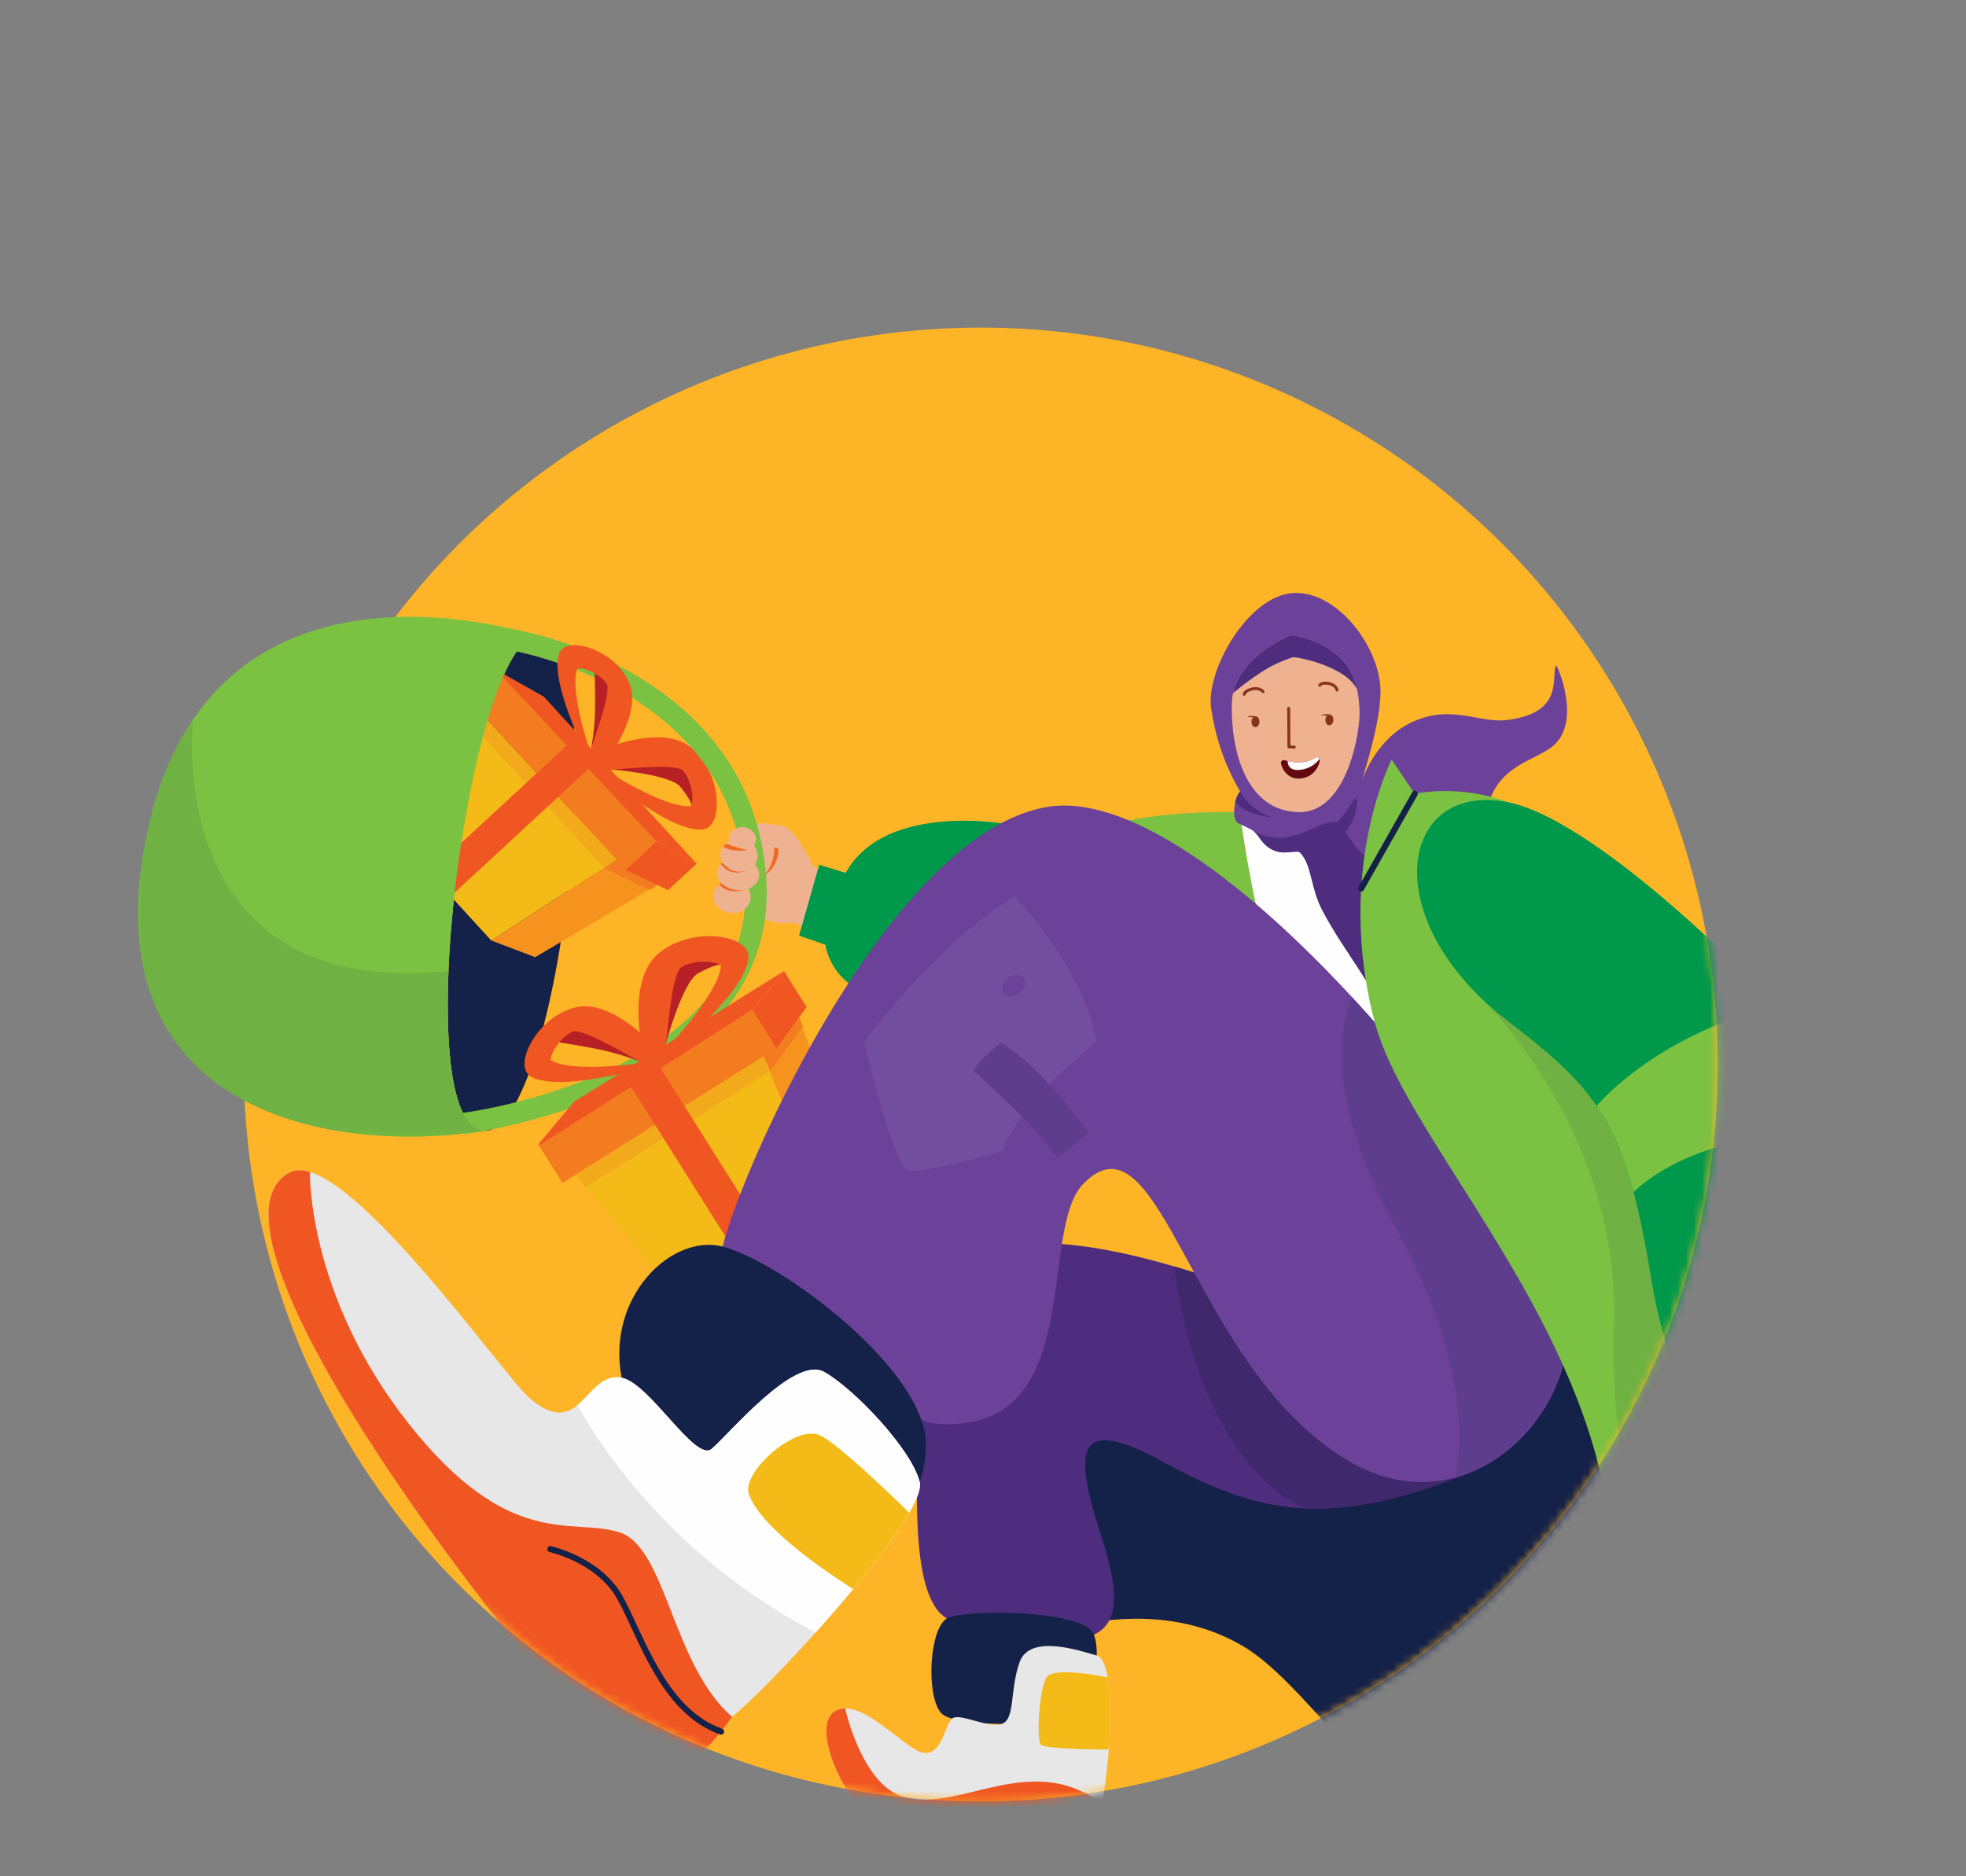 <svg width="242" height="231" xmlns="http://www.w3.org/2000/svg" xmlns:xlink="http://www.w3.org/1999/xlink"><rect width="100%" height="100%" fill="#808080" stroke="none"/><defs><path id="a" d="M0 0h242v231H0z"/><path d="M107.72 256.77c50.103 0 90.72-40.617 90.72-90.72S157.823 0 107.72 0 0 107.601 0 157.705c0 6.268 17.636 20.733 18.846 26.643 8.465 41.332 45.039 72.422 88.874 72.422z" id="c"/><path id="e" d="M0 .303h42.705v51.3H0z"/></defs><g fill="none" fill-rule="evenodd"><mask id="b" fill="#fff"><use xlink:href="#a"/></mask><g mask="url(#b)"><g transform="translate(13 -35)"><circle fill="#FDB427" cx="107.72" cy="166.05" r="90.72"/><mask id="d" fill="#fff"><use xlink:href="#c"/></mask><g mask="url(#d)"><path d="M78.484 147.042s3.571 2.14 6.187 1.514l2.449-6.898s-2.165-4.624-3.778-4.962c-5.526-1.159-6.534 1.129-6.534 1.129l1.676 9.217z" fill="#EEB291"/><path d="M82.475 139.333c-.08-.019-.151.056-.156.137-.114 1.735-.75 3.024-1.41 3.209-.34.095-.74.026-.988-.233-1.75-1.82-.023-5.048-.095-5.084a.146.146 0 0 0-.197.065c-.057.114-1.377 2.797.043 4.822.325.464.76.647 1.223.517.9-.251 1.827-1.43 1.937-3.108 0-.004.029-.233-.357-.325" fill="#F16A24"/><path d="M84.671 148.556s4.338 2.157 7.968 3.457l-.146-8.754c-3.538-.634-5.373-1.601-5.373-1.601l-2.449 6.898z" fill="#EEB291"/><path d="M111.786 136.586s-15.66-3.18-20.695 5.884l-3.245-1.007-2.489 8.728 3.245 1.119s.699 6.266 8.867 6.825c8.168.56 24.941-20.385 14.317-21.55" fill="#00984A"/><path d="M177.347 256.89c-16.555 10.667-26.62-12.915-37.372-19.24-14.096-8.292-31.615 1.384-31.615 1.384s-4.018-39.218 19.48-39.84c23.496-.623 59.944-3.342 59.944-3.342s4.442 51.452-10.437 61.039" fill="#142148"/><path d="M167.866 216.327c-18.032 7.3-26.713 4.65-38.043-1.53-11.33-6.18-10.3-.03-7.063 9.99 3.237 10.021.221 11.741-4.023 12.166-4.245.425-14.075-.58-16.421-3.82-2.347-3.24-3.435-10.947-1.327-34.63 2.108-23.681 51.372-.335 58.185 4.246 6.815 4.58 8.692 13.578 8.692 13.578" fill="#4F2D7E"/><path d="M167.866 216.327s-1.877-8.998-8.692-13.578c-3.133-2.106-15.242-8.18-27.615-11.826 0 0 2.021 22.647 15.884 29.772 5.577.288 11.973-.948 20.423-4.368" fill="#3F286C"/><path fill="#FEFEFE" d="m137.467 136.093 26.654 2.479-2.974 42.897-23.68-13.865z"/><path d="M139.624 134.988s-14.808-.519-20.529 3.572c-5.72 4.09 29.157 30.278 29.157 30.278s-6.221-15.269-8.628-33.85" fill="#7BC142"/><path d="M178.53 116.92c-.648 1.35 1.13 5.872-6.05 6.728-3.488.415-6.865-2.022-11.763.3-4.496 2.132-6.27 7.364-6.212 7.851-.057-.487 2.377-7.126 2.427-11.584.06-5.294-5.16-12.458-10.673-12.209-5.587.253-10.867 9.533-10.177 14.197.51 3.44 1.57 6.82 3.578 10.256 0 0-.557.388-.723 1.99-.143 1.378.345 1.824.345 1.824l1.623.8c1.178.58 1.119 1.716 2.706 2.54 1.424.738 3.034-.043 3.425.363 1.506 1.56 1.207 4.183 2.767 7.157 2.823 5.378 6.718 9.46 9.009 15.975 1.988 5.656-1.86-13.576 1.676-23.896.967-2.826 8.58 2.83 9.38-3.515.842-6.682 6.239-6.887 8.499-9.042 3.28-3.128.26-9.938.163-9.736" fill="#6C4199"/><path d="M158.49 140.734c-3.078 1.725-4.993-2.084-6.05-3.63-1.057-1.545-1.756-.975-5.31.5-2.798 1.163-5.025.175-5.857-.302.817.617.939 1.584 2.338 2.31 1.424.74 3.034-.042 3.425.364 1.506 1.56 1.206 4.183 2.767 7.157 2.822 5.378 6.719 9.46 9.009 15.975.029.083.053.142.08.214l.506-.615c-.182-4.092-1.448-16.088 1.09-23.495.381-1.114.982-2.162 1.66-3.119-1.441 1.03-2.471 3.975-3.659 4.641" fill="#4F2D7E"/><path d="M149.999 137.617s2.277-1.73 3.391-3.774c1.115-2.044.993 2.615-1.884 4.729l-1.507-.955zm-6.381-1.92c-3.18-1.32-3.883-3.147-3.883-3.147s-.047-.083-.115-.168c.015.026.025.051.04.077 0 0-.365.268-.592 1.223.78 1.497 4.55 2.015 4.55 2.015" fill="#4F2D7E"/><path d="M146.004 113.138s-7.24 2.793-7.376 8.467c-.137 5.673 1.676 13.22 8.198 13.381 6.173.151 7.71-10.492 7.522-12.686-.187-2.194-.193-7.51-8.344-9.162" fill="#EEB291"/><path d="M144.999 128.574a.36.36 0 0 0-.317.436c.152.701.852 1.987 2.41 1.834a4.16 4.16 0 0 0 .107-.013c1.582-.217 2.166-1.528 2.254-2.192a.36.36 0 0 0-.394-.405.364.364 0 0 0-.189.075c-.005.005-.557.43-1.542.527a3.846 3.846 0 0 1-.21.015c-1.162.054-1.942-.25-1.95-.253a.352.352 0 0 0-.17-.024z" fill="#650911"/><path d="M147.328 128.835c.985-.097 1.537-.521 1.542-.526a.364.364 0 0 1 .403-.03.36.36 0 0 1 .148.163 3.432 3.432 0 0 1-2.33 1.329c-1.487.194-1.585-.76-1.579-1.07a5.64 5.64 0 0 0 1.816.134" fill="#FEFEFE"/><path d="M142.03 123.881c-.015.367-.246.656-.517.645-.271-.01-.478-.316-.464-.683.014-.366.245-.655.516-.644.271.01.48.316.465.682" fill="#88341C"/><path d="M141.646 123.21s-.33-.087-.65-.073c-.317.014-.512.17-.512.17s.263-.047.488-.026c.226.021.429.084.429.084l.245-.154zm9.111-.206s-.33-.088-.649-.074c-.318.014-.513.17-.513.17s.262-.048.488-.026c.225.02.429.084.429.084l.245-.154z" fill="#88341C"/><path d="M151.13 123.65c-.014.367-.245.656-.516.645-.27-.01-.479-.317-.465-.683.015-.367.247-.655.517-.644.271.01.48.316.465.683m.434-3.513a.18.18 0 0 0 .192-.214c-.007-.03-.158-.75-1.15-.946-.98-.197-1.282.247-1.313.298a.18.18 0 0 0 .06.248.179.179 0 0 0 .244-.055c.01-.012.22-.282.939-.137.745.147.861.643.866.664.018.08.085.136.162.142m-9.05.193a.18.18 0 0 0 .1-.278c-.018-.025-.455-.62-1.49-.404-1.029.211-1.139.74-1.149.8a.18.18 0 0 0 .355.063c.005-.016.109-.352.867-.51.795-.166 1.112.245 1.124.262a.183.183 0 0 0 .193.067m3.81 6.829a.18.18 0 0 0-.01-.36l-.48-.018-.03-4.573a.18.18 0 0 0-.181-.179.185.185 0 0 0-.18.182l.031 4.744a.18.18 0 0 0 .173.18l.653.025a.2.2 0 0 0 .024 0" fill="#88341C"/><path d="M146.004 113.138s-6.156 2.378-7.218 7.201a34.745 34.745 0 0 1 3.48-2.587c2.04-1.331 3.956-1.849 3.956-1.849s2.372.25 4.915 1.481c2.518 1.219 2.923 2.547 2.93 2.574-.511-2.469-2.125-5.617-8.063-6.82" fill="#4F2D7E"/><path d="M103.54 234.257c1.79-1.133 16.953-1.18 18.119 2.002 1.166 3.181-.893 9.918-1.922 10.386-1.03.468-15.185 1.427-16.963-.819-1.777-2.245-1.396-10.202.765-11.569" fill="#142148"/><path d="M122.006 238.82c-2.182-.62-8.292-2.704-9.52.86-1.23 3.565-.493 7.035-2.213 7.574-1.721.539-5.206-1.447-6.085-.66-.879.786-1.28 4.602-3.556 4.2-2.277-.401-7.565-6.895-10.78-5.154-3.212 1.74 1.044 11.344 5.083 13.66 4.04 2.318 24.936 1.17 26.553.73 1.616-.441 3.685-20.31.518-21.21" fill="#E8E7E7"/><path d="M98.29 256.245c-5.166-1.42-7.24-10.828-7.255-10.897a2.499 2.499 0 0 0-1.182.292c-3.213 1.74 1.043 11.344 5.082 13.661 4.04 2.316 24.936 1.17 26.553.729.376-.103.776-1.26 1.13-2.983-8.757-6.569-17.362 1.114-24.328-.802" fill="#F05622"/><path d="M123.357 241.523s-6.66-1.447-7.548 0c-.887 1.446-1.29 7.737-.645 8.302.645.564 8.193.564 8.193.564l.144-.206c.228-3.176.236-6.443-.144-8.66" fill="#F3BA18"/><path d="M53.215 113.33c-8.353.008-16.464 60.878-6.51 60.882 9.174.003 16.126-60.891 6.51-60.882" fill="#142148"/><path fill="#F6921E" d="m47.468 150.79 5.407 2.057 15.34-9.1-5.368-2.938z"/><path fill="#F37B20" d="m61.393 141.873 5.623 2.705 1.199-.83-5.368-2.94z"/><path fill="#F3BA18" d="m47.468 150.79-13.225-14.462 11.627-13.887 16.977 18.368z"/><path fill="#F37B20" d="m67.8 138.6-19.338-20.922-3.772 3.486 19.337 20.922z"/><path fill="#F3A91C" d="m61.393 141.873 1.454-1.065-16.977-18.366-1.175 1.366z"/><path fill="#F05622" d="m42.494 145.324-2.669-2.887 17.012-15.724 2.668 2.887z"/><path d="M62.19 129.727s7.249.582 8.531 2.121c1.282 1.54 1.463 2.352 1.463 2.352s1.136-.898 1.219-1.176c.083-.278-.273-2.62-.273-2.62s-.48-1.667-1.452-1.924c-.971-.258-7.028.001-7.124.036-.096.035-2.365 1.211-2.365 1.211" fill="#B72025"/><path d="M60.337 129.05a57.588 57.588 0 0 0 4.048 2.458c1.353.744 2.713 1.419 4.032 1.94.658.259 1.306.478 1.915.625.607.146 1.182.22 1.626.168l.156-.028c.022-.004.06-.008.07-.013a.076.076 0 0 0-.042-.003c-.045-.003-.047-.008-.035-.04a2.04 2.04 0 0 0 .107-.47c.047-.444.003-1.02-.12-1.582a5.878 5.878 0 0 0-.57-1.567 3.385 3.385 0 0 0-.373-.55 3.01 3.01 0 0 0-.181-.193c-.031-.027-.062-.05-.091-.078-.009-.002.021.03.035.032.009.007-.178-.08-.389-.135a5.86 5.86 0 0 0-.763-.133 14.304 14.304 0 0 0-1.74-.071c-2.389.046-4.845.305-7.341.458-.097.006-.227-.097-.365-.26a3 3 0 0 1-.104-.13l-.052-.073c-.004-.028.021-.075.014-.117a.264.264 0 0 0-.116-.198c-.055-.037-.11-.05-.163-.064a.371.371 0 0 1-.155-.07.28.28 0 0 1-.043-.373c.018-.036-.012-.056-.015-.084a1.762 1.762 0 0 1-.045-.149c-.048-.188-.044-.329.04-.372a21.082 21.082 0 0 1 3.299-1.361 18.113 18.113 0 0 1 3.683-.776 11.493 11.493 0 0 1 2.121-.02c.379.027.8.1 1.252.21.473.137.987.294 1.673.738.176.123.376.271.523.397.126.114.253.228.373.348a8.587 8.587 0 0 1 1.662 2.35 9.625 9.625 0 0 1 .896 2.961c.117.923.108 1.793-.107 2.626-.118.414-.281.83-.623 1.2-.179.181-.413.35-.741.437-.087.02-.175.035-.264.045-.064.003-.11 0-.165 0l-.318-.005c-.846-.063-1.653-.32-2.425-.627a19.276 19.276 0 0 1-2.237-1.099c-1.446-.82-2.825-1.762-4.173-2.751a79.348 79.348 0 0 1-3.952-3.117.757.757 0 0 1-.214-.272.48.48 0 0 1-.021-.062c-.002-.02-.005-.032-.042-.088-.04-.098.01-.09.04-.08.029.012.089.023.074-.04.002-.036.05-.031.08-.037a.465.465 0 0 1 .266.094m8.893 15.541-5.203-2.504 3.772-3.487 4.95 2.739z" fill="#F05622"/><path fill="#F05622" d="m48.462 117.678 5.475 3.088 18.811 20.572-4.949-2.739-19.282-20.652"/><path d="M53.215 113.33s-39.797-13.543-48 23.79c-7.498 34.127 21.35 40.215 41.49 37.092-9.954-.004-1.843-60.874 6.51-60.882" fill="#7BC142"/><path d="M49.665 113.703s28.692 4.367 30.356 29.598c1.664 25.23-35.736 29.98-35.736 29.98" stroke="#7BC142" stroke-width="2.606" stroke-linecap="round"/><path d="M60.199 117.851s.114 3.233.024 5.284c-.089 2.05-.45 4.013-.45 4.013s2.973-4.942 3.005-5.053c.033-.111.176-2.05.176-2.05l-1.895-2.05-.86-.144z" fill="#B72025"/><path d="M60.053 128.757a51.71 51.71 0 0 1-1.275-4.09c-.36-1.352-.654-2.693-.824-3.966a13.334 13.334 0 0 1-.131-1.819c.004-.564.064-1.086.207-1.464l.059-.13c.009-.02.02-.052.026-.06a.068.068 0 0 1-.007.039c-.006.04-.003.042.03.038.074-.007.24-.018.434.01.4.054.898.219 1.364.45.467.228.918.532 1.252.843.167.154.301.308.402.447.05.07.091.137.128.202.018.032.031.064.05.096 0 .009-.023-.025-.02-.037-.005-.01.03.173.033.37a5.067 5.067 0 0 1-.05.7 12.811 12.811 0 0 1-.317 1.543c-.562 2.088-1.325 4.189-2.005 6.348-.026.083.036.22.148.377.028.039.06.079.093.12l.052.062c.024.009.07-.003.105.013a.24.24 0 0 1 .149.145c.021.056.02.108.021.156 0 .05.002.1.029.152a.251.251 0 0 0 .317.119c.036-.007.047.023.07.032.042.027.082.051.121.072.155.084.28.111.336.047a19.123 19.123 0 0 0 1.916-2.6 16.402 16.402 0 0 0 1.485-3.066 10.42 10.42 0 0 0 .48-1.859c.059-.338.087-.724.09-1.145-.018-.446-.043-.931-.283-1.63a6.64 6.64 0 0 0-.235-.547c-.073-.135-.145-.271-.224-.404a7.79 7.79 0 0 0-1.702-1.973 8.737 8.737 0 0 0-2.405-1.433c-.785-.304-1.55-.486-2.33-.478-.389.013-.79.065-1.189.285a1.442 1.442 0 0 0-.546.555 2.525 2.525 0 0 0-.097.223c-.016.055-.024.095-.037.144l-.064.28c-.13.757-.08 1.522.02 2.266.107.747.277 1.48.478 2.206.405 1.45.931 2.865 1.506 4.265.577 1.4 1.204 2.78 1.875 4.152a.677.677 0 0 0 .192.247.384.384 0 0 0 .05.032c.016.005.027.011.068.056.077.056.08.01.079-.017-.005-.029 0-.084.051-.057.032.006.038-.036.05-.061a.422.422 0 0 0-.025-.256" fill="#F05622"/><path d="M76.944 147.406c1.261.11 2.362-.702 2.459-1.812.096-1.11-.849-2.098-2.11-2.208-1.262-.11-2.363.702-2.46 1.812-.096 1.11.849 2.099 2.11 2.208" fill="#EEB291"/><path d="M77.69 144.613c1.433.124 2.673-.675 2.77-1.784.096-1.11-.988-2.112-2.422-2.236-1.433-.125-2.673.675-2.77 1.785-.096 1.11.988 2.11 2.421 2.235" fill="#EEB291"/><path d="M77.793 142.296c1.262.11 2.362-.702 2.459-1.812.096-1.11-.848-2.098-2.11-2.208-1.262-.11-2.362.702-2.459 1.812-.096 1.11.848 2.099 2.11 2.208" fill="#EEB291"/><path d="M78.266 139.763c.917.08 1.717-.51 1.787-1.316.07-.807-.617-1.525-1.534-1.605-.916-.08-1.716.51-1.787 1.317-.07.806.617 1.525 1.534 1.604" fill="#EEB291"/><path d="M75.775 143.735s1.322 1.277 3.125.757c0 0-2.166.795-3.373-.58l.248-.177zm.161-2.555s1.161 1.812 3.185.873c0 0-2 1.207-3.387-.684l.202-.189zm.453-2.317s.61.297 2.64.817c0 0-2.33.278-2.996-.514l.356-.303z" fill="#F16A24"/><path fill="#F6921E" d="m88.6 183.581 3.289-5.392-6.7-18.285-4.227 5.174z"/><path fill="#F37B20" d="m81.813 166.852 4.028-5.496-.652-1.452-4.227 5.174z"/><path fill="#F3BA18" d="m88.6 183.581-18.167 11.304-12.58-15.257 23.109-14.55z"/><path fill="#F37B20" d="m79.58 159.321-26.322 16.573 2.988 4.745 26.323-16.573z"/><path fill="#F3A91C" d="m81.813 166.852-.851-1.774-23.11 14.55 1.232 1.534z"/><path fill="#F05622" d="m81.738 187.827-3.632 2.287L64.63 168.71l3.632-2.288z"/><path d="M68.936 163.568s2.073-7.665 3.982-8.733c1.91-1.068 2.817-1.1 2.817-1.1s-.736-1.399-1.019-1.543c-.282-.145-2.866-.232-2.866-.232s-1.885.183-2.356 1.174c-.47.991-1.403 7.544-1.386 7.654.018.11.828 2.78.828 2.78" fill="#B72025"/><path d="M67.838 165.42a62.494 62.494 0 0 0 3.448-3.852c1.07-1.304 2.065-2.628 2.888-3.94.41-.654.775-1.306 1.055-1.93.277-.623.472-1.226.505-1.713v-.173c0-.024.004-.066.001-.077a.084.084 0 0 0-.011.045c-.013.048-.018.049-.051.029a2.21 2.21 0 0 0-.483-.209c-.466-.14-1.095-.208-1.721-.188a6.438 6.438 0 0 0-1.797.3c-.26.086-.486.186-.665.289-.09.052-.169.105-.242.157-.036.028-.067.056-.103.081-.004.01.038-.017.041-.03.01-.009-.12.175-.222.39a6.241 6.241 0 0 0-.295.793c-.178.58-.312 1.213-.425 1.852-.428 2.573-.641 5.261-.976 7.971-.013.105-.15.225-.35.34a3.072 3.072 0 0 1-.163.086l-.088.041c-.03-.001-.075-.037-.122-.038a.29.29 0 0 0-.236.084c-.051.052-.075.11-.101.162a.415.415 0 0 1-.107.153.306.306 0 0 1-.409-.029c-.035-.026-.062.002-.093 0-.06.009-.116.015-.169.019-.21.014-.362-.019-.392-.117a23.073 23.073 0 0 1-.801-3.813c-.159-1.315-.22-2.667-.096-4.11a12.51 12.51 0 0 1 .402-2.28c.106-.4.267-.84.476-1.301.242-.481.513-1.002 1.127-1.649a7.67 7.67 0 0 1 .531-.482c.148-.112.295-.225.448-.33a9.411 9.411 0 0 1 2.855-1.315 10.527 10.527 0 0 1 3.357-.37c1.014.06 1.946.243 2.798.64.42.21.834.469 1.163.909.159.228.293.514.321.883a2.87 2.87 0 0 1-.005.293c-.009.069-.021.117-.032.176l-.07.34c-.236.896-.673 1.711-1.157 2.478a21.009 21.009 0 0 1-1.627 2.182c-1.17 1.388-2.457 2.68-3.788 3.928a86.406 86.406 0 0 1-4.136 3.62.826.826 0 0 1-.334.175.402.402 0 0 1-.071.01c-.021-.002-.036-.001-.103.027-.113.023-.094-.029-.078-.057.02-.03.043-.093-.028-.09-.038-.008-.024-.058-.024-.091a.51.51 0 0 1 .155-.268" fill="#F05622"/><path d="M55.79 163.33s3.493.524 5.677 1.03a36.182 36.182 0 0 1 4.217 1.286s-4.71-4.179-4.823-4.236c-.113-.057-2.165-.598-2.165-.598l-2.58 1.624-.326.894z" fill="#B72025"/><path d="M67.468 165.668a56.58 56.58 0 0 1-4.647.55c-1.522.115-3.02.164-4.42.092a14.697 14.697 0 0 1-1.978-.223c-.606-.117-1.153-.287-1.531-.515l-.129-.09c-.018-.013-.05-.032-.057-.04.016.002.03.007.039.015.042.015.045.012.048-.023.006-.082.028-.261.096-.465.14-.419.416-.92.756-1.373.339-.457.755-.88 1.155-1.176.2-.148.391-.262.56-.342.086-.04.166-.07.243-.098.038-.012.076-.02.114-.033.009.001-.032.018-.045.014-.011.002.193.002.404.038.228.047.48.103.742.194.522.17 1.06.4 1.593.648 2.129 1.022 4.23 2.26 6.413 3.421.083.045.243.006.433-.083a2.51 2.51 0 0 0 .148-.076l.077-.043c.015-.024.01-.076.035-.11a.26.26 0 0 1 .185-.131c.065-.011.12 0 .173.009a.37.37 0 0 0 .168 0 .275.275 0 0 0 .191-.318c0-.04.034-.045.048-.069a1.97 1.97 0 0 0 .102-.115c.12-.15.174-.278.117-.351a20.856 20.856 0 0 0-2.408-2.576 17.821 17.821 0 0 0-2.994-2.207 11.298 11.298 0 0 0-1.898-.888 7.67 7.67 0 0 0-1.212-.324c-.481-.071-1.008-.14-1.806-.023-.209.04-.45.09-.633.144-.16.05-.321.1-.479.16a8.526 8.526 0 0 0-2.457 1.43 9.507 9.507 0 0 0-2.02 2.295c-.483.783-.831 1.568-.98 2.405-.064.421-.087.862.068 1.334.087.237.228.485.488.697.07.053.143.103.22.149.055.029.097.045.146.068l.288.124c.787.292 1.618.392 2.437.432.823.036 1.644 0 2.463-.071 1.636-.145 3.262-.427 4.879-.764a78.596 78.596 0 0 0 4.83-1.182.746.746 0 0 0 .305-.156.375.375 0 0 0 .044-.048c.01-.016.018-.026.074-.062.076-.071.027-.085-.003-.087-.031-.001-.09-.017-.05-.068.012-.032-.032-.047-.056-.065a.455.455 0 0 0-.28-.024m18.829-6.684-3.728 5.083-2.988-4.746 3.93-4.765z" fill="#F05622"/><path fill="#F05622" d="m53.258 175.894 4.409-5.26 25.842-16.078-3.928 4.765-26.022 16.566"/><path d="M207.078 222.07s-6.39 3.454-5.752 4.873c.638 1.419 6.327-2.043 7.73-.47 1.405 1.574 10.61 11.016 12.42 9.678 1.81-1.337-4.485-7.317-3.068-8.418 1.416-1.102 9.599 1.81 9.835.472.236-1.338-5.901-3.393-5.744-4.175.157-.782 6.452-.94 6.137-2.553-.315-1.612-12.692-.51-12.692-.51l-8.866 1.104z" fill="#EEB291"/><path d="M179.11 194.756c4.445 11.3-10.185 29.617-26.272 20.017-19.234-11.478-22.973-43.94-32.527-33.987-5.763 6.002.834 31.693-18.974 29.4 0 0-28.147-10.851-25.385-21.714 2.761-10.862 21.043-50.973 39.95-54.126 19.447-3.244 55.785 41.539 63.208 60.41" fill="#6C4199"/><path d="M166.119 216.909c9.723-2.637 16.138-14.152 12.991-22.153-3.571-9.078-13.833-24.152-25.687-36.992 0 0-5.171 9.353 5.33 28.305 6.174 11.14 9.143 22.66 7.366 30.84" fill="#5F3D8D"/><path d="M75.952 188.473c7.163 1.843 25.413 15.383 25.031 24.75-.382 9.365-8.244 13.644-15.1 12.232-6.5-1.338-20.453-10.895-22.364-20.835-1.912-9.94 6.134-17.768 12.433-16.147" fill="#142148"/><path d="M63.519 204.62c3.447.65 9.058 10.445 11.078 8.762 2.019-1.683 10.151-11.532 13.836-9.487 3.685 2.046 10.804 9.572 11.779 13.569.975 3.996-17.369 24.191-23.091 28.903 0 0-6.395 9.424-10.939 8.078-4.544-1.346-58.297-66.929-43.587-75.058 6.395-3.534 26.111 24.616 29.45 27.602 6.396 5.72 6.959-3.221 11.474-2.369" fill="#E8E7E7"/><path d="M63.232 223.648c-5.811-1.851-13.543 2.356-25.996-13.463-12.448-15.813-12.088-30.876-12.088-30.89-.986-.301-1.85-.296-2.553.092-14.71 8.13 39.043 73.712 43.587 75.059 4.544 1.345 10.939-8.079 10.939-8.079-7.405-6.395-8.078-20.868-13.889-22.72" fill="#F05622"/><path d="M87.41 235.97c6.619-7.368 13.405-16.035 12.802-18.506-.975-3.997-8.094-11.523-11.779-13.568-3.685-2.046-11.817 7.803-13.836 9.486-2.02 1.683-7.63-8.111-11.078-8.762-2.453-.463-3.74 1.964-5.428 3.36 0 0 8.809 17.426 29.318 27.99" fill="#FEFEFE"/><path d="M98.917 221.237c-3.627-3.54-9.073-8.67-11.025-9.538-3.03-1.346-9.634 4.608-8.722 7.226 1.336 3.835 8.221 8.758 12.847 11.718 2.886-3.478 5.43-6.855 6.9-9.406" fill="#F3BA18"/><path d="M54.738 225.72s5.88 1.294 8.494 5.837c2.613 4.544 5.28 14.073 12.53 16.63" stroke="#142148" stroke-width=".744" stroke-linecap="round"/><path d="M158.301 128.52s-7.03 13.677-2.07 32.363c5.335 20.09 46.53 54.24 21.116 96.007 0 0 26.96-17.458 26.74-45.744-.221-28.287-20.838-71.662-28.25-75.897-7.411-4.235-14.69-2.514-14.69-2.514l-2.846-4.215z" fill="#7BC142"/><path d="M185.69 197.864c-.44 17.313 2.645 31.345 11.9 37.122 3.79-6.663 6.568-14.683 6.496-23.84-.145-18.645-9.152-43.844-17.398-60.07l-17.696 6.488s17.315 16.103 16.699 40.3" fill="#6FB143"/><path d="M172.72 133.787c11.33 2.302 34.413 25.099 42.45 36.26 8.036 11.163 15.675 33.54 4.188 47.416l-.462 5.048s-5.809 4.627-14.276.69l-.532-4.277s-10.701-7.26-13.791-26.219c-3.09-18.958-6.092-23.13-17.577-31.907-16.559-12.653-13.457-29.744 0-27.01" fill="#00984A"/><path d="M204.088 218.925s9.848 2.117 15.27-1.461m-10.301 7.131v-5.049m3.371 5.049v-5.049m3.488 4.484.028-5.106m-9.726.344.516 4.762m-45.587-91.296-6.596 11.652" stroke="#142148" stroke-width=".744" stroke-linecap="round"/><path d="M217.537 173.693a47.652 47.652 0 0 0-2.367-3.645c-2.226-3.09-5.606-7.074-9.57-11.267-15.151 3.823-22.055 12.378-22.055 12.378 1.948 2.848 3.35 6.13 4.534 10.595.107-.092.214-.185.326-.285 9.414-8.465 29.132-7.776 29.132-7.776" fill="#7BC142"/><path d="M111.827 145.324s8.67 8.777 10.127 17.998c0 0-9.514 7.391-11.584 13.422 0 0-9.479 2.693-11.453 2.398-1.974-.295-5.533-15.82-5.533-15.82s8.415-11.725 18.443-17.998" fill="#724E9F"/><path d="M112.93 155.335c-.423-.483-1.29-.416-1.932.149-.645.565-.823 1.415-.399 1.898.424.483 1.29.416 1.934-.149.643-.565.822-1.415.398-1.898" fill="#6C4199"/><path d="M106.823 166.852s6.249 5.284 10.375 10.708l3.773-3.183s-5.426-7.688-10.682-10.999c0 0-2.523 1.726-3.466 3.474" fill="#5F3D8D"/><g transform="translate(4 123.33)"><mask id="f" fill="#fff"><use xlink:href="#e"/></mask><path d="M38.204 31.227C2.757 34.877 6.734.303 6.734.303c-2.382 3.512-4.3 7.938-5.52 13.488-7.497 34.127 21.352 40.215 41.491 37.092-3.778-.002-4.953-8.773-4.5-19.656" fill="#6FB143" mask="url(#f)"/></g></g></g></g></g></svg>